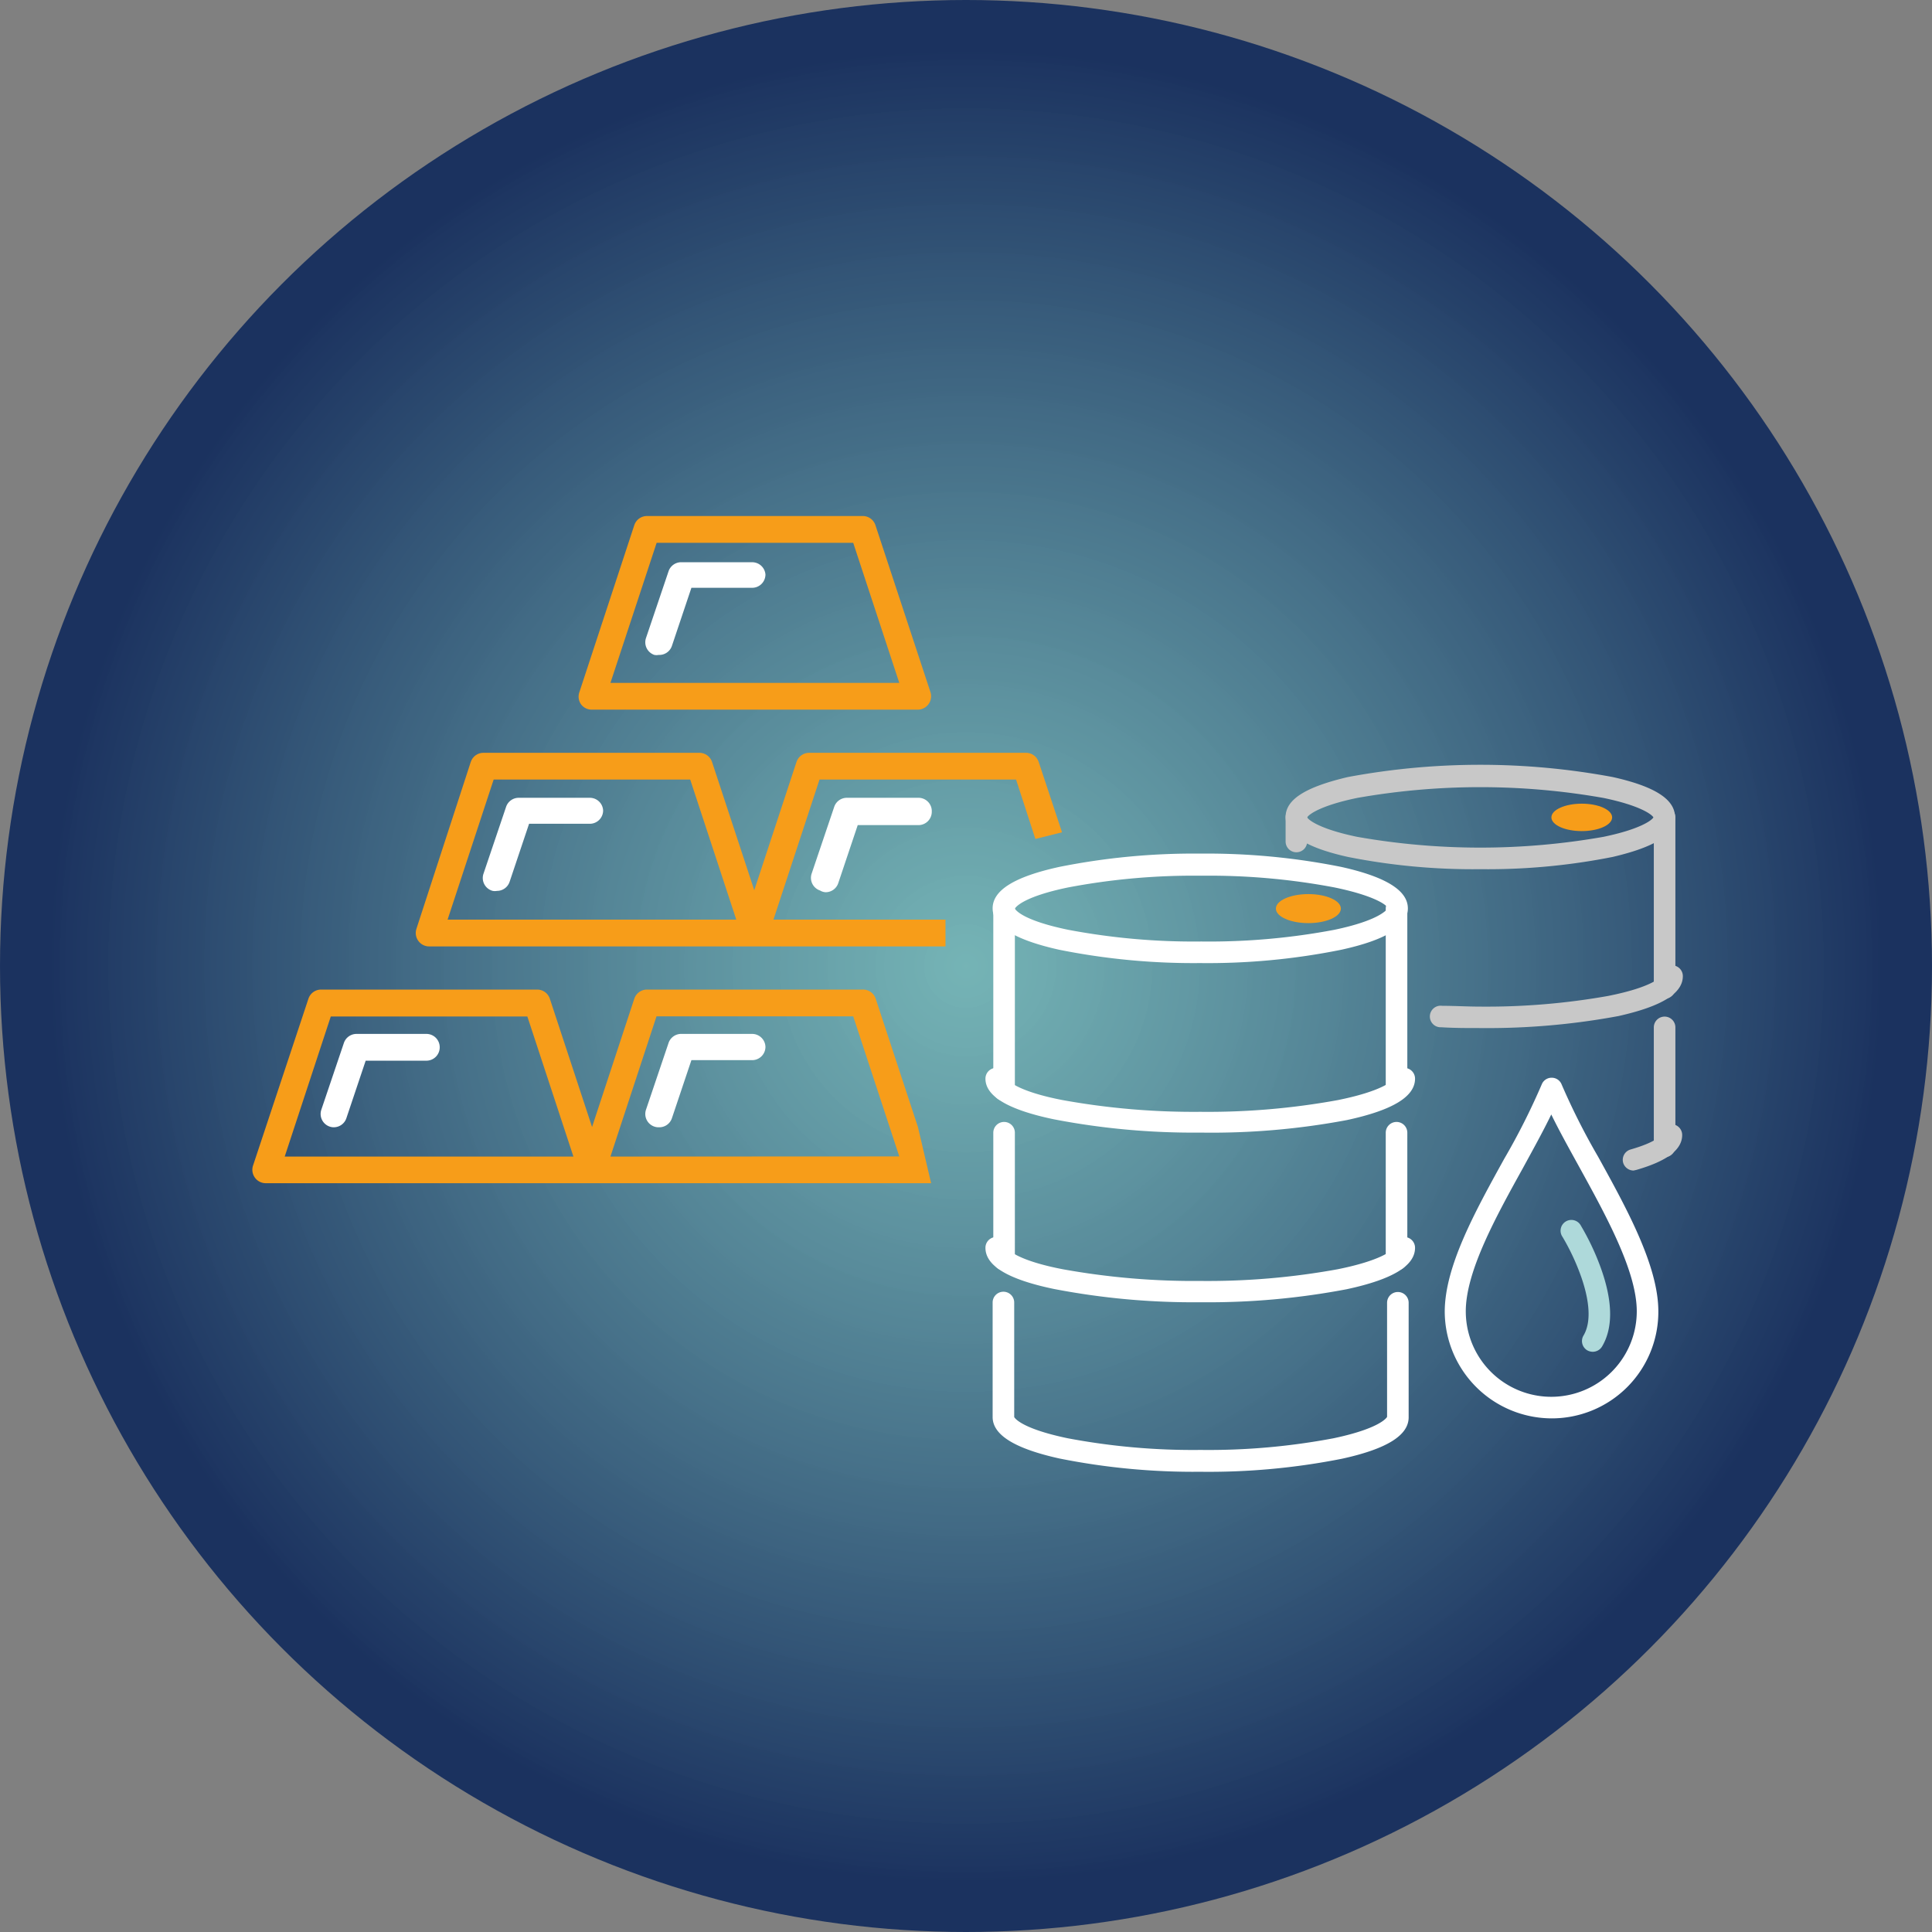 <?xml version="1.0" encoding="UTF-8" standalone="no"?>
<svg
   viewBox="0 0 145.08 145.08"
   version="1.1"
   id="svg40"
   xmlns:xlink="http://www.w3.org/1999/xlink"
   xmlns="http://www.w3.org/2000/svg"
   xmlns:svg="http://www.w3.org/2000/svg"
   xmlns:rdf="http://www.w3.org/1999/02/22-rdf-syntax-ns#"
   xmlns:cc="http://creativecommons.org/ns#"
   xmlns:dc="http://purl.org/dc/elements/1.1/">
  <rect x="0" y="0" width="145.08" height="145.08" fill="#808080" stroke="none"/>
  <defs
     id="defs1">
    <linearGradient
       id="linearGradient52">
      <stop
         style="stop-color:#73bdbf;stop-opacity:0.85;"
         offset="0"
         id="stop52" />
      <stop
         style="stop-color:#1b325f;stop-opacity:1;"
         offset="0.95"
         id="stop53" />
    </linearGradient>
    <style
       id="style1">.cls-1,.cls-3{fill:#1b325e;}.cls-2{fill:#fff;}.cls-3{stroke:#1c335d;stroke-miterlimit:10;stroke-width:6px;}</style>
    <radialGradient
       xlink:href="#linearGradient52"
       id="radialGradient53"
       cx="72.54"
       cy="72.54"
       fx="72.54"
       fy="72.54"
       r="72.54"
       gradientUnits="userSpaceOnUse" />
  </defs>
  <title
     id="title1">commodities</title>
  <g
     id="Layer_2"
     data-name="Layer 2">
    <circle
       class="cls-1"
       id="circle1"
       style="fill:url(#radialGradient53);fill-opacity:1"
       r="72.54"
       cy="72.54"
       cx="72.54" />
    <g
       id="g40"
       style="display:inline">
      <path
         class="cls-2"
         d="m 44.45,53.29 h 24.47 a 1,1 0 0 0 0.81,-0.42 1,1 0 0 0 0.14,-0.9 L 65.74,39.44 A 1,1 0 0 0 64.79,38.75 H 48.58 a 1,1 0 0 0 -0.95,0.69 L 43.5,52 a 1,1 0 0 0 0.14,0.9 1,1 0 0 0 0.81,0.39 z m 4.86,-12.53 h 14.76 l 3.46,10.52 H 45.84 Z"
         id="path1"
         style="fill:#f79d19;fill-opacity:1" />
      <path
         class="cls-2"
         d="M 71,69.06 H 58.08 L 61.54,58.54 H 76.3 l 1.45,4.46 2,-0.5 -1.75,-5.28 C 77.86,56.791 77.451,56.508 77,56.53 H 60.81 c -0.451,-0.022 -0.861,0.261 -1,0.69 l -3.17,9.63 -3.17,-9.63 c -0.139,-0.429 -0.549,-0.712 -1,-0.69 H 36.35 c -0.451,-0.022 -0.861,0.261 -1,0.69 l -4.08,12.53 c -0.101,0.305 -0.049,0.64 0.14,0.9 0.187,0.262 0.488,0.419 0.81,0.42 H 71 M 37.07,58.54 h 14.76 l 3.46,10.52 H 33.61 Z"
         id="path2"
         style="fill:#f79d19;fill-opacity:1" />
      <path
         class="cls-2"
         d="M 68.93,84.63 65.76,75 a 1,1 0 0 0 -1,-0.69 H 48.58 A 1,1 0 0 0 47.63,75 L 44.46,84.63 41.29,75 A 1,1 0 0 0 40.34,74.31 H 24.11 A 1,1 0 0 0 23.16,75 L 19,87.53 a 1,1 0 0 0 0.14,0.9 1,1 0 0 0 0.81,0.42 h 49.97 m -48.54,-2 3.46,-10.52 H 39.6 l 3.46,10.52 z m 24.46,0 3.46,-10.53 h 14.77 l 3.46,10.52 z"
         id="path3"
         style="fill:#f79d19;fill-opacity:1" />
      <path
         class="cls-2"
         d="M 56.48,42.22 H 51.2 a 1,1 0 0 0 -1,0.69 l -1.69,5 a 1,1 0 0 0 0.63,1.27 0.89,0.89 0 0 0 0.32,0 1,1 0 0 0 1,-0.69 l 1.46,-4.35 h 4.56 a 1,1 0 0 0 1,-1 1,1 0 0 0 -1,-0.92 z"
         id="path4" />
      <path
         class="cls-2"
         d="M 44.24,59.91 H 39 a 1,1 0 0 0 -1,0.69 l -1.69,5 a 1,1 0 0 0 0.69,1.3 0.89,0.89 0 0 0 0.32,0 1,1 0 0 0 0.95,-0.69 l 1.46,-4.35 h 4.56 a 1,1 0 0 0 1,-1 1,1 0 0 0 -1.05,-0.95 z"
         id="path5" />
      <path
         class="cls-2"
         d="m 68.92,59.91 h -5.28 a 1,1 0 0 0 -1,0.69 l -1.69,5 A 1,1 0 0 0 61.58,66.87 0.89,0.89 0 0 0 62,67 1,1 0 0 0 62.95,66.31 l 1.46,-4.35 h 4.56 a 1,1 0 0 0 1,-1 1,1 0 0 0 -1.05,-1.05 z"
         id="path6" />
      <path
         class="cls-2"
         d="M 56.48,77.64 H 51.2 a 1,1 0 0 0 -1,0.69 l -1.69,5 a 1,1 0 0 0 0.63,1.27 0.89,0.89 0 0 0 0.32,0.05 1,1 0 0 0 1,-0.69 l 1.46,-4.35 h 4.56 a 1,1 0 0 0 1,-1 1,1 0 0 0 -1,-0.97 z"
         id="path7" />
      <path
         class="cls-2"
         d="m 32.05,77.64 h -5.28 a 1,1 0 0 0 -0.95,0.69 l -1.69,5 a 1,1 0 0 0 0.63,1.27 0.89,0.89 0 0 0 0.32,0.05 A 1,1 0 0 0 26,84 l 1.46,-4.35 h 4.56 a 1,1 0 0 0 1,-1 1,1 0 0 0 -0.97,-1.01 z"
         id="path8" />
    </g>
    <g
       id="g44"
       style="display:inline">
      <path
         class="cls-2"
         d="m 90.13,72.32 a 51.18,51.18 0 0 1 -10.59,-1 c -3.33,-0.74 -5,-1.76 -5,-3.11 0,-1.35 1.62,-2.37 5,-3.11 a 51.25,51.25 0 0 1 10.59,-1 51.18,51.18 0 0 1 10.59,1 c 3.33,0.74 5,1.76 5,3.11 0,1.35 -1.62,2.37 -5,3.11 a 50.5,50.5 0 0 1 -10.59,1 z M 76.21,68.23 c 0.05,0.1 0.57,0.88 4,1.59 a 50.57,50.57 0 0 0 10,0.88 50.43,50.43 0 0 0 10,-0.88 c 3.38,-0.71 3.9,-1.5 4,-1.59 0.1,-0.09 -0.57,-0.88 -4,-1.59 a 50.57,50.57 0 0 0 -10,-0.88 50.43,50.43 0 0 0 -10,0.88 c -3.43,0.71 -3.95,1.5 -4,1.59 z"
         id="path25" />
      <path
         class="cls-2"
         d="m 90.13,85.05 a 55.19,55.19 0 0 1 -11,-1 C 75.68,83.33 74,82.31 74,81 a 0.81,0.81 0 0 1 1.62,0 c 0.08,0.22 1,1 4.18,1.61 a 55.12,55.12 0 0 0 10.33,0.88 54.29,54.29 0 0 0 10.33,-0.88 c 3.18,-0.64 4.1,-1.39 4.18,-1.61 a 0.81,0.81 0 0 1 1.62,0 c 0,1.35 -1.68,2.37 -5.12,3.11 a 54.81,54.81 0 0 1 -11.01,0.94 z"
         id="path26" />
      <path
         class="cls-2"
         d="m 90.13,97.79 a 55.19,55.19 0 0 1 -11,-1 C 75.68,96.07 74,95.05 74,93.7 a 0.81,0.81 0 0 1 1.62,0 c 0.08,0.22 1,1 4.18,1.61 a 55.12,55.12 0 0 0 10.33,0.88 54.29,54.29 0 0 0 10.33,-0.88 c 3.18,-0.64 4.1,-1.39 4.18,-1.61 a 0.81,0.81 0 0 1 1.62,0 c 0,1.35 -1.68,2.37 -5.12,3.11 a 55.55,55.55 0 0 1 -11.01,0.98 z"
         id="path27" />
      <path
         class="cls-2"
         d="M 75.4,82.67 A 0.81,0.81 0 0 1 74.59,81.86 V 68.23 a 0.81,0.81 0 0 1 1.62,0 v 13.63 a 0.83,0.83 0 0 1 -0.81,0.81 z"
         id="path28" />
      <path
         class="cls-2"
         d="m 75.4,95.4 a 0.81,0.81 0 0 1 -0.81,-0.81 v -9.53 a 0.81,0.81 0 0 1 1.62,0 v 9.53 A 0.82,0.82 0 0 1 75.4,95.4 Z"
         id="path29" />
      <path
         class="cls-2"
         d="m 90.13,110.52 a 51.18,51.18 0 0 1 -10.59,-1 c -3.33,-0.74 -5,-1.76 -5,-3.11 v -8.6 a 0.81,0.81 0 0 1 1.62,0 v 8.6 0 c 0,0 0.37,0.83 4,1.59 a 50.57,50.57 0 0 0 10,0.88 50.43,50.43 0 0 0 10,-0.88 c 3.59,-0.76 4,-1.6 4,-1.6 v -8.57 a 0.81,0.81 0 1 1 1.62,0 v 8.6 c 0,1.35 -1.62,2.37 -5,3.11 a 51.36,51.36 0 0 1 -10.65,0.98 z"
         id="path30" />
      <path
         class="cls-2"
         d="m 104.87,95.4 a 0.81,0.81 0 0 1 -0.81,-0.81 v -9.53 a 0.81,0.81 0 0 1 1.62,0 v 9.53 a 0.82,0.82 0 0 1 -0.81,0.81 z"
         id="path31" />
      <path
         class="cls-2"
         d="m 104.87,82.67 a 0.81,0.81 0 0 1 -0.81,-0.81 V 68.23 a 0.81,0.81 0 0 1 1.62,0 v 13.63 a 0.83,0.83 0 0 1 -0.81,0.81 z"
         id="path32" />
      <ellipse
         class="cls-2"
         cx="98.25"
         cy="68.23"
         rx="2.44"
         ry="1.09"
         id="ellipse32"
         style="fill:#f79d19;fill-opacity:1" />
    </g>
    <g
       id="g45">
      <path
         class="cls-2"
         d="M111.16,65.27a48.12,48.12,0,0,1-9.94-.92c-3.15-.7-4.68-1.67-4.68-3s1.53-2.26,4.68-3a54.16,54.16,0,0,1,19.88,0c3.15.7,4.68,1.67,4.68,3s-1.53,2.26-4.68,3A48.12,48.12,0,0,1,111.16,65.27Zm-13-3.89c.12.22,1,.89,3.75,1.46a53.22,53.22,0,0,0,18.5,0c2.75-.57,3.63-1.24,3.75-1.46-.12-.22-1-.89-3.75-1.46a53.22,53.22,0,0,0-18.5,0C99.16,60.49,98.28,61.16,98.16,61.38Z"
         id="path33"
         style="fill:#c8c8c8;fill-opacity:1" />
      <path
         class="cls-2"
         d="M111.16,77.2c-1,0-2,0-2.93-.06a.81.81,0,1,1,.07-1.61c.93,0,1.9.06,2.86.06a52.26,52.26,0,0,0,9.59-.8c3.37-.67,3.91-1.41,4-1.49a.81.81,0,0,1,1.62,0c0,1.3-1.58,2.27-4.84,3A53.69,53.69,0,0,1,111.16,77.2Z"
         id="path34"
         style="fill:#c8c8c8;fill-opacity:1" />
      <path
         class="cls-2"
         d="M122.67,87.9a.82.82,0,0,1-.78-.58.81.81,0,0,1,.55-1c1.88-.54,2.22-1,2.26-1.09a.81.81,0,0,1,1.62,0c0,1.1-1.12,1.95-3.43,2.62Z"
         id="path35"
         style="fill:#c8c8c8;fill-opacity:1" />
      <path
         class="cls-2"
         d="M97.35,64a.81.81,0,0,1-.81-.81V61.38a.81.81,0,0,1,1.62,0v1.78A.81.81,0,0,1,97.35,64Z"
         id="path36"
         style="fill:#c8c8c8;fill-opacity:1" />
      <path
         class="cls-2"
         d="M125,86.9a.81.81,0,0,1-.81-.81V77.15a.81.81,0,0,1,1.62,0v8.94A.81.81,0,0,1,125,86.9Z"
         id="path37"
         style="fill:#c8c8c8;fill-opacity:1" />
      <path
         class="cls-2"
         d="M125,75a.81.81,0,0,1-.81-.81V61.38a.81.81,0,1,1,1.62,0V74.15A.81.81,0,0,1,125,75Z"
         id="path38"
         style="fill:#c8c8c8;fill-opacity:1" />
      <ellipse
         class="cls-2"
         cx="118.78"
         cy="61.38"
         rx="2.28"
         ry="1.03"
         id="ellipse38"
         style="fill:#f79d19;fill-opacity:1" />
    </g>
    <g
       id="g46">
      <path
         class="cls-2"
         d="M116.49,106.51a8.05,8.05,0,0,1-8-8c0-3.41,2.27-7.51,4.46-11.48a51.48,51.48,0,0,0,2.82-5.59.8.8,0,0,1,.75-.51h0a.8.8,0,0,1,.75.51A51,51,0,0,0,120,86.85c2.12,3.84,4.53,8.19,4.53,11.62A8,8,0,0,1,116.49,106.51Zm0-22.82c-.62,1.28-1.38,2.65-2.16,4.08-2,3.61-4.26,7.71-4.26,10.7a6.42,6.42,0,1,0,12.84,0c0-3-2.3-7.17-4.32-10.84C117.83,86.25,117.09,84.92,116.49,83.69Z"
         id="path39"
         style="fill:#ffffff;fill-opacity:1" />
      <path
         class="cls-2"
         d="M119.6,101.51a.87.87,0,0,1-.41-.11.81.81,0,0,1-.28-1.11c.72-1.21.29-3.12-.21-4.51a16.91,16.91,0,0,0-1.36-2.89.81.81,0,1,1,1.38-.84,18.74,18.74,0,0,1,1.5,3.19c.89,2.49.92,4.47.08,5.88A.82.82,0,0,1,119.6,101.51Z"
         id="path40"
         style="fill:#aed9da;fill-opacity:1" />
    </g>
  </g>
</svg>
